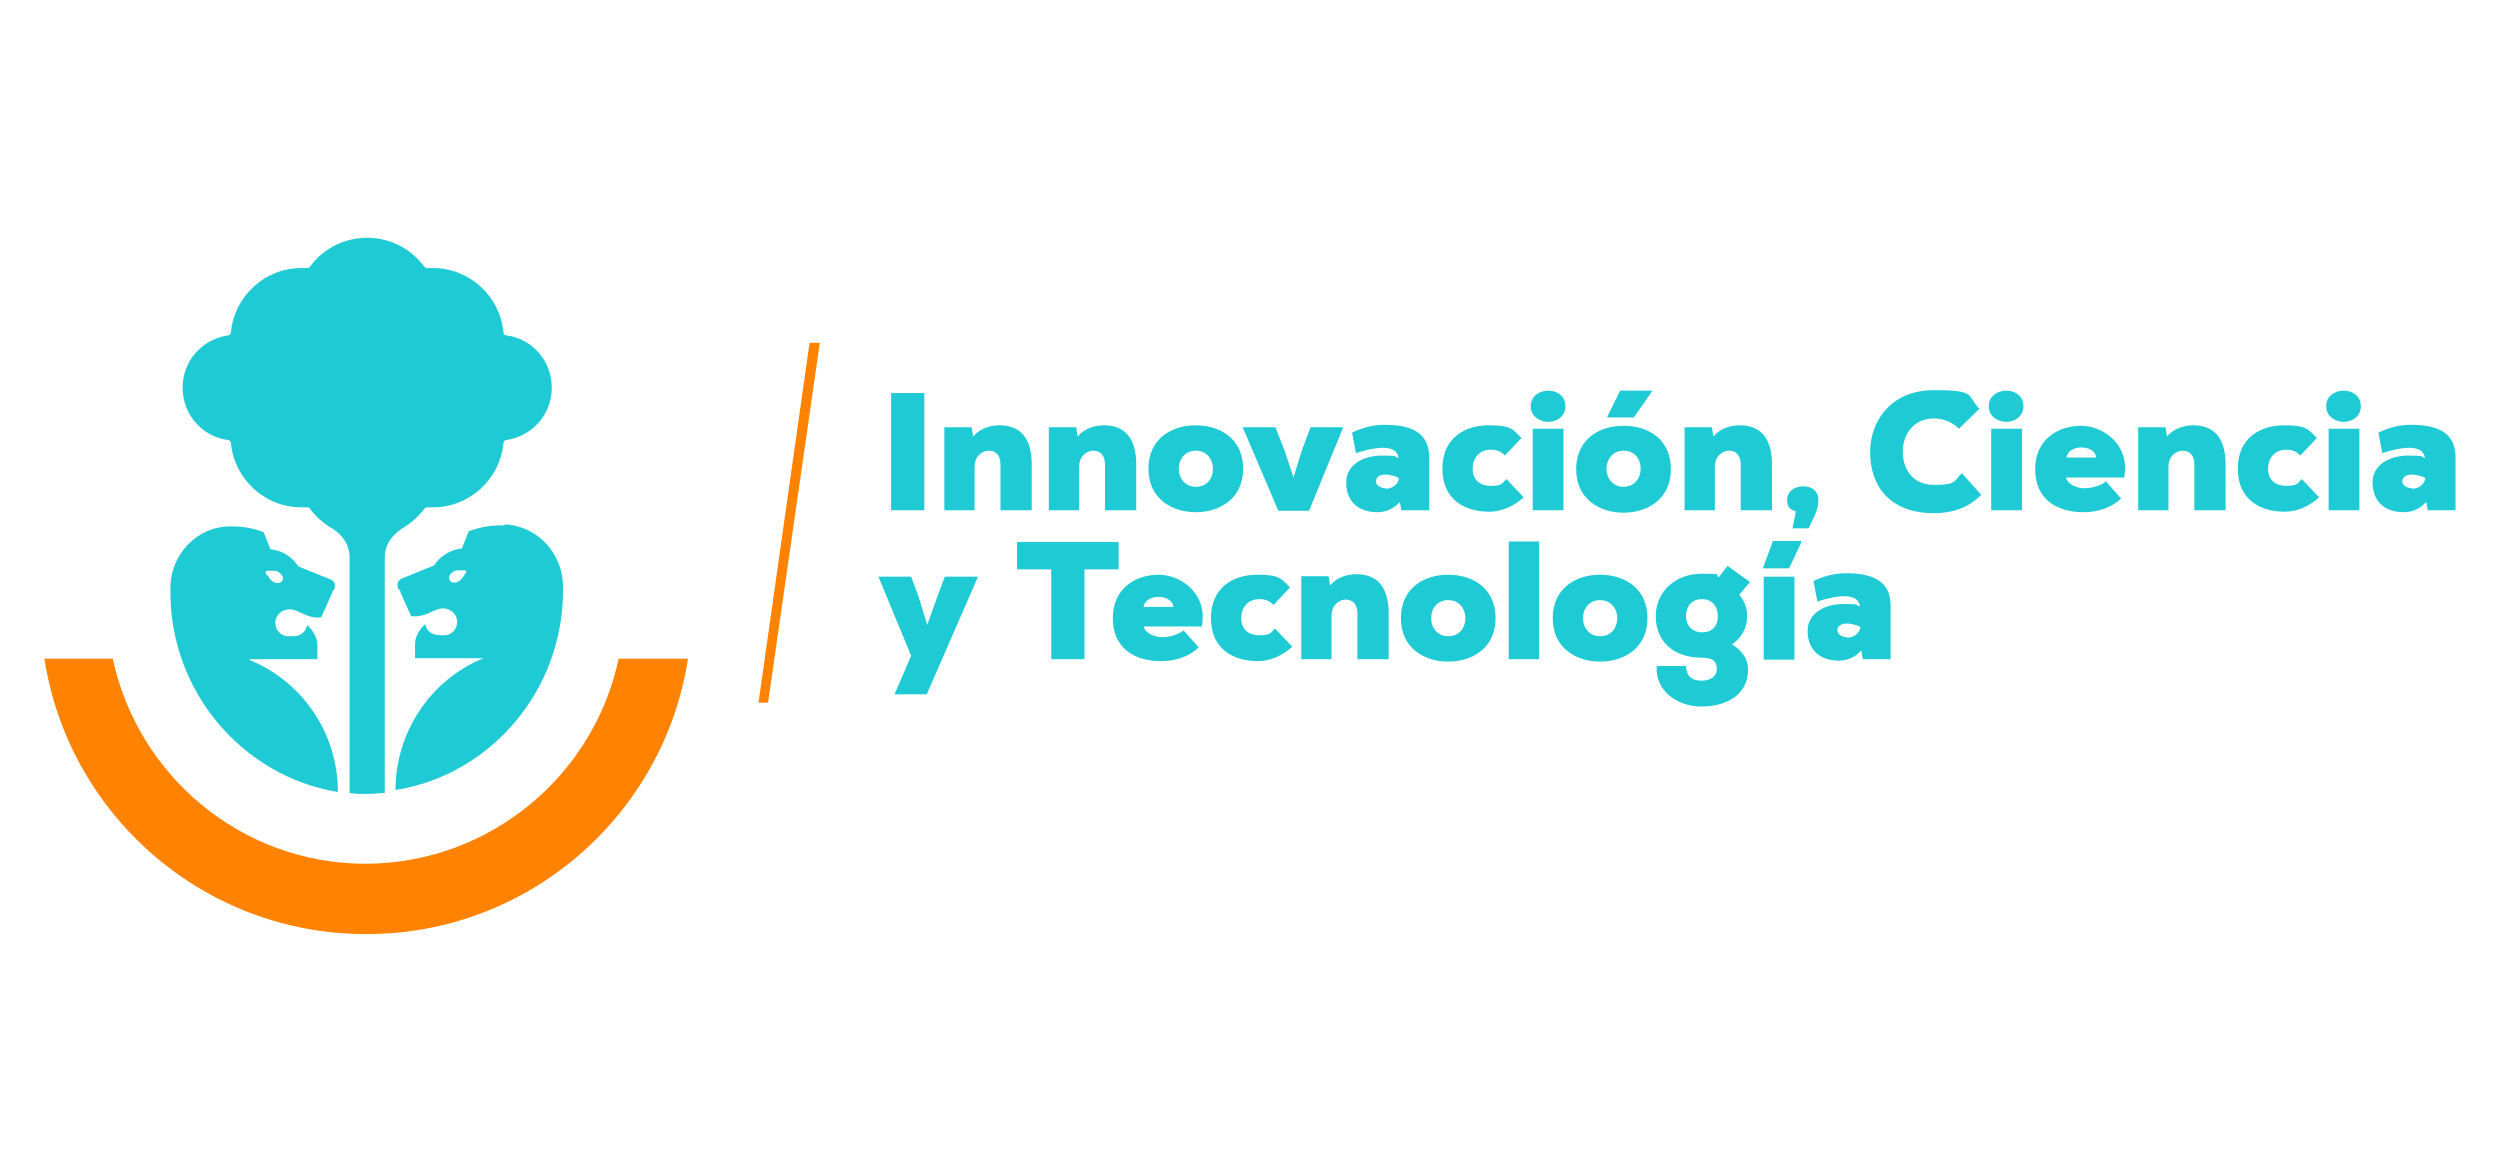 <?xml version="1.0" encoding="UTF-8"?>
<svg id="Capa_1" xmlns="http://www.w3.org/2000/svg" version="1.1" viewBox="0 0 512 240">
  <!-- Generator: Adobe Illustrator 29.3.1, SVG Export Plug-In . SVG Version: 2.1.0 Build 151)  -->
  <defs>
    <style>
      .st0 {
        fill: #ff8300;
      }

      .st1 {
        fill: #1ecad3;
      }
    </style>
  </defs>
  <rect class="st1" x="182.5" y="80.5" width="6.8" height="24"/>
  <path class="st1" d="M204.9,104.5v-9.4c0-2.1-1.2-2.8-2.4-2.8s-2.9,1-2.9,3.3v8.9h-6.2v-17h5.6l.3,1.9c1.4-1.7,3.6-2.3,5.4-2.3,3.6,0,6.6,1.9,6.6,8v9.4h-6.3Z"/>
  <path class="st1" d="M226.3,104.5v-9.4c0-2.1-1.2-2.8-2.4-2.8s-2.9,1-2.9,3.3v8.9h-6.2v-17h5.6l.3,1.9c1.4-1.7,3.6-2.3,5.4-2.3,3.6,0,6.6,1.9,6.6,8v9.4h-6.3Z"/>
  <path class="st1" d="M254.6,96c0,6.2-4.9,8.9-9.7,8.9s-9.7-2.7-9.7-8.9,4.8-8.9,9.7-8.9,9.7,2.7,9.7,8.9M248.4,96c0-2-1.3-3.7-3.5-3.7s-3.5,1.8-3.5,3.7,1.3,3.7,3.5,3.7,3.5-1.6,3.5-3.7"/>
  <polygon class="st1" points="263.1 92.3 264.9 97.8 266.6 92.3 268.4 87.5 275.1 87.5 268.1 104.6 261.8 104.6 254.5 87.5 261.2 87.5 263.1 92.3"/>
  <path class="st1" d="M292.7,93.8v10.7h-5.7l-.3-1.7c-1.2,1.3-2.7,2.1-4.6,2.1-4.1,0-6.4-2.4-6.4-6.1s3.6-5.5,7.3-5.5,2.3.2,3.4.5c-.1-1.5-1.5-2.1-3.2-2.1s-4.5.7-5.5,1.1l-.8-4.2c2.2-1.1,4.6-1.6,6.5-1.6,5.1,0,9.3,1.2,9.3,6.7M283.8,100.1c1,0,2.5-.6,2.7-2.2-.5-.3-1.7-.7-2.8-.7s-1.9.5-1.9,1.4,1.1,1.4,2,1.4"/>
  <path class="st1" d="M312,101.9c-2,1.8-4.5,2.9-7,2.9-4.9,0-9.6-2.4-9.6-8.8s4.7-8.9,9.5-8.9,4.9.9,6.7,2.6l-3.4,3.6c-.8-.9-1.8-1.2-2.9-1.2-2.4,0-3.7,1.8-3.7,3.9s1.3,3.5,3.7,3.5,2.3-.5,3.2-1.4l3.6,3.8Z"/>
  <path class="st1" d="M317.1,80c1.8,0,3.5,1.1,3.5,3.2s-1.8,3.2-3.5,3.2-3.6-1.1-3.6-3.2,1.8-3.2,3.6-3.2M320.2,87.8h-6.3v16.7h6.3v-16.7Z"/>
  <path class="st1" d="M332.5,87.2c5,0,9.7,2.7,9.7,8.9s-4.9,8.9-9.7,8.9-9.7-2.7-9.7-8.9,4.8-8.9,9.7-8.9M332.5,99.7c2.1,0,3.5-1.6,3.5-3.7s-1.3-3.7-3.5-3.7-3.5,1.8-3.5,3.7,1.3,3.7,3.5,3.7M338.3,80h-6.5l-2.6,5.3v.2h5.4l3.7-5.3v-.3Z"/>
  <path class="st1" d="M356.5,104.5v-9.4c0-2.1-1.2-2.8-2.4-2.8s-2.9,1-2.9,3.3v8.9h-6.2v-17h5.6l.3,1.9c1.4-1.7,3.6-2.3,5.4-2.3,3.6,0,6.6,1.9,6.6,8v9.4h-6.3Z"/>
  <path class="st1" d="M370.4,108.2h-3.3l.7-3.5c-1.5-.3-1.8-1.3-1.8-2.3,0-1.8,1.6-2.8,3.3-2.8s3.1.9,3.1,2.8-.7,3.1-2,5.8"/>
  <path class="st1" d="M405.7,101.4c-2.7,2.7-6,3.7-9.6,3.7-9.4,0-13.1-5.9-13.1-12.5,0-6.2,4.1-12.7,13.1-12.7s6.6,1.2,9.3,3.8l-4.2,4.1c-1.7-1.6-3.5-2.1-5.1-2.1-4.6,0-6.5,3.8-6.4,6.9,0,3.1,1.7,6.7,6.4,6.7s3.9-.7,5.7-2.4l4,4.5Z"/>
  <path class="st1" d="M410.9,80c1.8,0,3.5,1.1,3.5,3.2s-1.8,3.2-3.5,3.2-3.6-1.1-3.6-3.2,1.8-3.2,3.6-3.2M414.1,87.8h-6.3v16.7h6.3v-16.7Z"/>
  <path class="st1" d="M434.9,97.8h-11.8c.4,1.5,2.4,2.2,3.8,2.2s3.3-.5,4.4-1.4l3.1,3.5c-2,1.9-4.8,2.8-7.7,2.8-5.4,0-9.9-2.6-9.9-8.8s4.8-8.9,9.4-8.9,10.2,4,8.8,10.7M429.3,93.7c-.2-2.7-5.7-2.8-6.1,0h6.1Z"/>
  <path class="st1" d="M449.4,104.5v-9.4c0-2.1-1.2-2.8-2.4-2.8s-2.9,1-2.9,3.3v8.9h-6.2v-17h5.6l.3,1.9c1.4-1.7,3.6-2.3,5.4-2.3,3.6,0,6.6,1.9,6.6,8v9.4h-6.3Z"/>
  <path class="st1" d="M474.9,101.9c-2,1.8-4.5,2.9-7,2.9-4.9,0-9.6-2.4-9.6-8.8s4.7-8.9,9.5-8.9,4.9.9,6.7,2.6l-3.4,3.6c-.8-.9-1.8-1.2-2.9-1.2-2.4,0-3.7,1.8-3.7,3.9s1.3,3.5,3.7,3.5,2.3-.5,3.2-1.4l3.6,3.8Z"/>
  <path class="st1" d="M480,80c1.8,0,3.5,1.1,3.5,3.2s-1.8,3.2-3.5,3.2-3.6-1.1-3.6-3.2,1.8-3.2,3.6-3.2M483.2,87.8h-6.3v16.7h6.3v-16.7Z"/>
  <path class="st1" d="M502.9,93.8v10.7h-5.7l-.3-1.7c-1.2,1.3-2.7,2.1-4.6,2.1-4.1,0-6.4-2.4-6.4-6.1s3.6-5.5,7.3-5.5,2.3.2,3.4.5c-.1-1.5-1.5-2.1-3.2-2.1s-4.5.7-5.5,1.1l-.8-4.2c2.2-1.1,4.6-1.6,6.5-1.6,5.1,0,9.3,1.2,9.3,6.7M494,100.1c1,0,2.5-.6,2.7-2.2-.5-.3-1.7-.7-2.8-.7s-1.9.5-1.9,1.4,1.1,1.4,2,1.4"/>
  <polygon class="st1" points="200.3 118.1 189.8 142.2 183.2 142.2 186.6 134.3 179.9 118.1 186.6 118.1 188.1 122.1 189.9 128 192 122.1 193.5 118.1 200.3 118.1"/>
  <polygon class="st1" points="215.3 116.6 208.3 116.6 208.3 111 229.1 111 229.1 116.6 222.1 116.6 222.1 135 215.3 135 215.3 116.6"/>
  <path class="st1" d="M246,128.3h-11.8c.4,1.5,2.4,2.2,3.8,2.2s3.3-.5,4.4-1.4l3.1,3.5c-2,1.9-4.8,2.8-7.7,2.8-5.4,0-9.9-2.6-9.9-8.8s4.8-8.9,9.4-8.9,10.2,4,8.8,10.7M240.3,124.3c-.2-2.7-5.7-2.8-6.1,0h6.1Z"/>
  <path class="st1" d="M264.6,132.5c-2,1.8-4.5,2.9-7,2.9-4.9,0-9.6-2.4-9.6-8.8s4.7-8.9,9.5-8.9,4.9.9,6.7,2.6l-3.4,3.6c-.8-.9-1.8-1.2-2.9-1.2-2.4,0-3.7,1.8-3.7,3.9s1.3,3.5,3.7,3.5,2.3-.5,3.2-1.4l3.6,3.8Z"/>
  <path class="st1" d="M278,135v-9.4c0-2.1-1.2-2.8-2.4-2.8s-2.9,1-2.9,3.3v8.9h-6.2v-17h5.6l.3,1.9c1.4-1.7,3.6-2.3,5.4-2.3,3.6,0,6.6,1.9,6.6,8v9.4h-6.3Z"/>
  <path class="st1" d="M306.3,126.6c0,6.2-4.9,8.9-9.7,8.9s-9.7-2.7-9.7-8.9,4.8-8.9,9.7-8.9,9.7,2.7,9.7,8.9M300.1,126.6c0-2-1.3-3.7-3.5-3.7s-3.5,1.7-3.5,3.7,1.3,3.7,3.5,3.7,3.5-1.6,3.5-3.7"/>
  <rect class="st1" x="309" y="110.9" width="6.2" height="24.1"/>
  <path class="st1" d="M337.4,126.6c0,6.2-4.9,8.9-9.7,8.9s-9.7-2.7-9.7-8.9,4.8-8.9,9.7-8.9,9.7,2.7,9.7,8.9M331.2,126.6c0-2-1.3-3.7-3.5-3.7s-3.5,1.7-3.5,3.7,1.3,3.7,3.5,3.7,3.5-1.6,3.5-3.7"/>
  <path class="st1" d="M345.3,136.2c0,2.6,1.5,3.2,3.2,3.2s3.1-.8,3.1-2.4-.8-2.3-3.1-2.3c-5.7,0-9.4-3.3-9.4-8.5s4.2-8.7,9.4-8.7,2.4.2,3.5.7c.6-.8,1.3-1.6,1.8-2.3l4.6,3.3-2.2,2.6c1.2,1.4,1.7,3.1,1.6,4.6,0,2.1-1.1,4.2-3.1,5.6,3.1,1.8,3.3,4.2,3.3,5.1,0,5.5-4.8,7.6-9.6,7.6s-9.5-3.2-9.1-8.3h5.9ZM345.3,126.2c0,2,1.4,3.3,3.3,3.3s3.2-1.1,3.2-3.3-1.3-3.5-3.2-3.5-3.3,1.2-3.3,3.5"/>
  <path class="st1" d="M361.2,118.1h6.3v17h-6.3v-17ZM369,110.8h-5.9l-2,5.4v.2h5.3l2.5-5.3v-.3Z"/>
  <path class="st1" d="M387.2,124.3v10.7h-5.7l-.3-1.8c-1.2,1.3-2.7,2.1-4.6,2.1-4.1,0-6.4-2.4-6.4-6.1s3.6-5.5,7.3-5.5,2.3.2,3.4.5c-.1-1.5-1.5-2.1-3.2-2.1s-4.5.7-5.5,1.1l-.8-4.2c2.2-1.1,4.6-1.6,6.5-1.6,5.1,0,9.3,1.2,9.3,6.7M378.3,130.6c1,0,2.5-.6,2.7-2.2-.5-.3-1.7-.7-2.8-.7s-1.9.5-1.9,1.4,1.1,1.4,2,1.4"/>
  <polygon class="st0" points="165.8 70.2 155.4 143.5 155.3 143.9 157.3 143.9 167.9 70.2 165.8 70.2"/>
  <path class="st0" d="M126.7,134.9c-5.1,24-26.4,41.9-51.8,42-25.5,0-46.7-18.1-51.8-42h-14c4.9,31.9,32.5,56.4,65.8,56.4h.2c33.3,0,60.9-24.5,65.8-56.4h-14Z"/>
  <path class="st1" d="M103.2,107.6c-.2,0-.4,0-.6,0-2.3,0-4.5.4-6.6,1.2l-1.4,3.5c-2.4.3-4.5,1.6-5.7,3.5,0,0-6.4,2.6-6.4,2.6,0,0,0,0,0,0-.6.2-1.1.7-1.1,1.4s.2.9.6,1.2c0,0,0,.2,0,.3l2.2,4.9c1,.1,2,0,3-.4,1.9-.8,2.5-1.1,3.3-1.2,1.5-.1,2.9.9,3.1,2.4.2,1.7-1,3.1-2.6,3.1h-.9c-.5,0-1.3-.2-1.7-.4-.7-.4-1.2-1.1-1.3-1.9-1.5,1.4-2.1,2.8-2.1,4.2,0,.8,0,1.7,0,2.8h14.2c0,0-.1,0-.2,0-10.9,4.5-18,15.2-18,27h0c19.5-3.1,34.3-20.4,34.3-40.8v-.9c0-6.7-5.2-12.4-11.9-12.7M95.1,117.8c-.1.1-.2.3-.3.4-.3.5-.8.9-1.4,1.1-.2,0-.4,0-.6,0-.7,0-1-.9-.7-1.5.4-.6,1-1,1.7-1,.3,0,1.1,0,1.3,0s.4,0,.4.3c0,.3-.2.4-.4.6M51,135c0,0-.2,0-.2,0h14.2c0-1.1,0-2.1,0-2.8,0-1.4-.6-2.8-2.1-4.2-.1.8-.6,1.5-1.3,1.9-.4.3-1.1.4-1.7.4h-.9c-1.6,0-2.8-1.5-2.6-3.1.2-1.5,1.6-2.5,3.1-2.4.8,0,1.4.4,3.3,1.2.9.4,2,.6,3,.4l2.2-4.9c0-.1,0-.2,0-.3.4-.3.6-.7.6-1.2,0-.7-.5-1.3-1.1-1.4,0,0,0,0,0,0,0,0-6.4-2.6-6.4-2.6-1.2-1.9-3.3-3.3-5.7-3.5l-1.4-3.5c-2-.8-4.2-1.2-6.6-1.2s-.1,0-.2,0c-6.9,0-12.3,5.8-12.3,12.6v.9c0,20.4,14.8,37.7,34.3,40.9h0c0-11.9-7.1-22.5-18-27M54.4,117.2c0-.2.2-.3.4-.3s1,0,1.3,0c.7,0,1.3.4,1.7,1,.4.6,0,1.4-.7,1.5-.2,0-.4,0-.6,0-.6-.2-1.1-.6-1.4-1.1,0-.2-.2-.3-.3-.4-.2-.2-.4-.3-.4-.6M78.4,162.4c-1.1.1-2.3.2-3.4.2-1.2,0-2.3,0-3.4-.2v-26.2h0v-22c0-2.7-1.5-4.7-3.6-6-1.8-1-3.3-2.4-4.5-4-.2-.2-.4-.4-.7-.3-.4,0-.7,0-1.1,0-7.5,0-13.7-5.8-14.4-13.1,0-.4-.3-.7-.7-.7-5.2-.7-9.2-5.2-9.2-10.7s4-9.9,9.2-10.7c.4,0,.7-.3.7-.7.7-7.3,6.9-13.1,14.4-13.1s.7,0,1.1,0c.3,0,.6-.1.7-.3,2.6-3.6,6.9-5.9,11.7-5.9s9,2.3,11.7,5.9c.2.2.4.4.7.3.4,0,.7,0,1.1,0,7.5,0,13.7,5.8,14.4,13.1,0,.4.3.7.7.7,5.2.7,9.2,5.2,9.2,10.7s-4,9.9-9.2,10.7c-.4,0-.7.3-.7.7-.7,7.3-6.9,13.1-14.4,13.1s-.7,0-1.1,0c-.3,0-.6.1-.7.3-1.2,1.6-2.8,3-4.5,4-2.1,1.4-3.6,3.3-3.6,6v22h0v26.2Z"/>
</svg>
